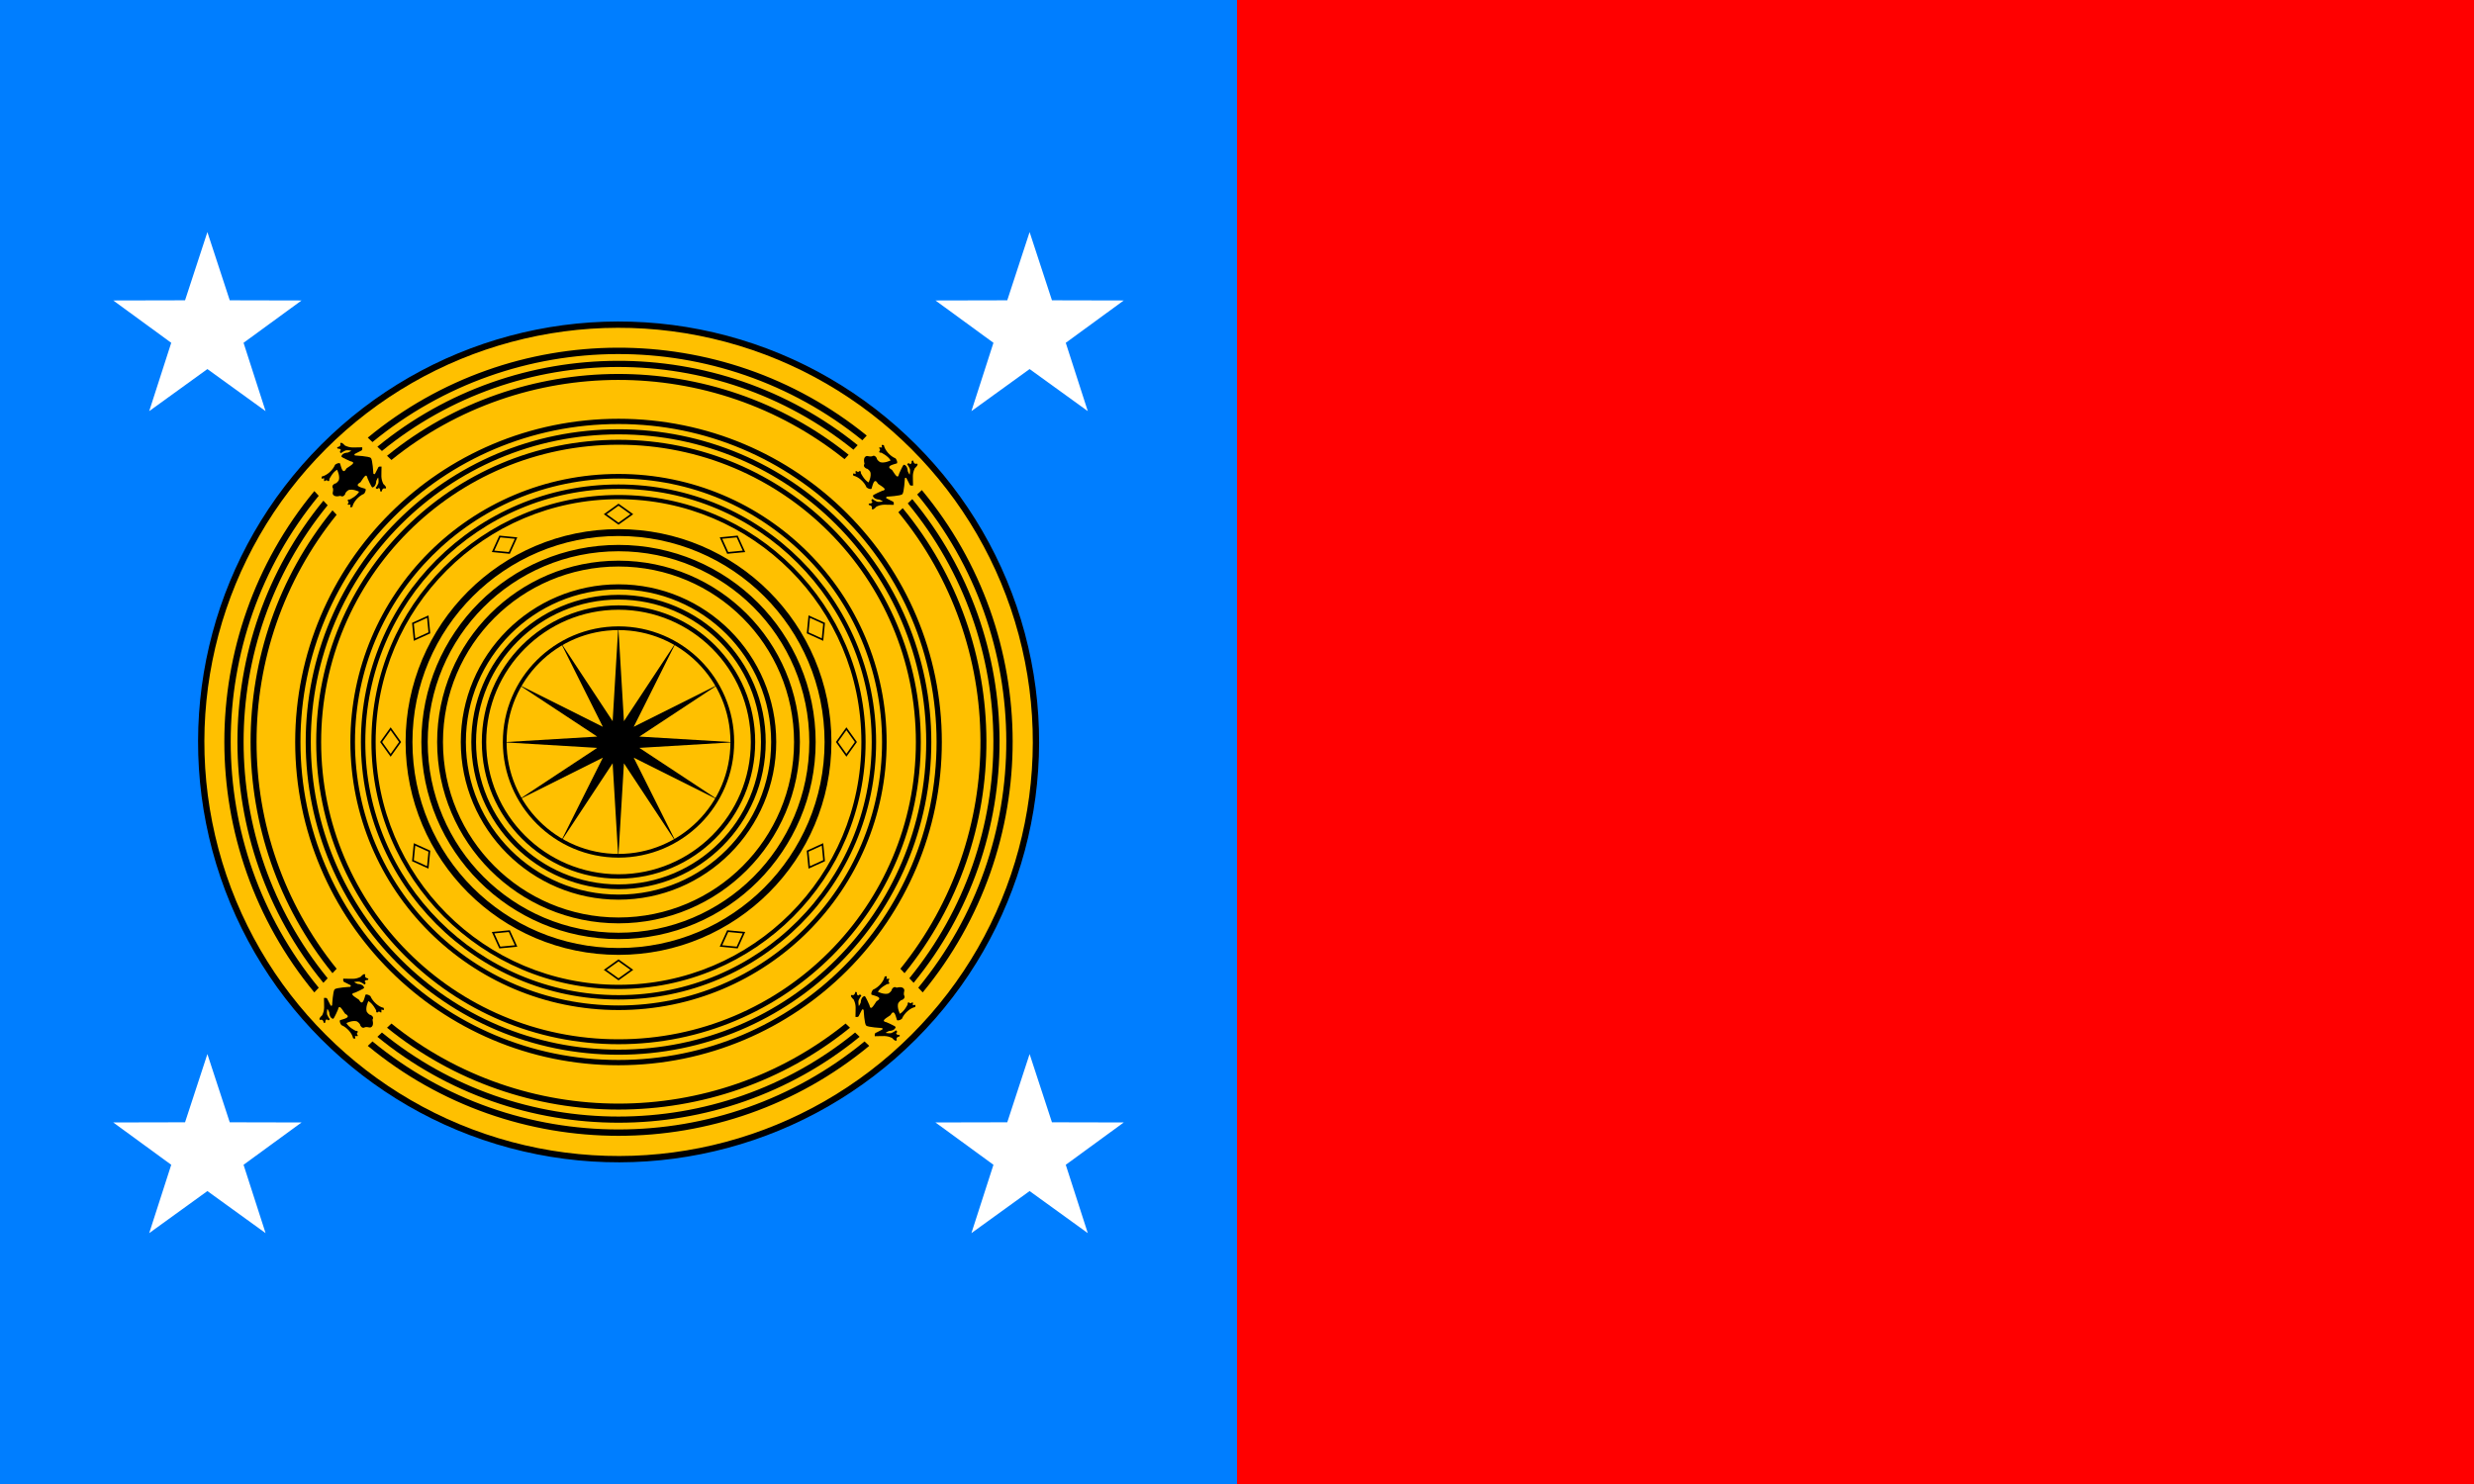 <?xml version="1.0" encoding="UTF-8"?>
<svg width="1e3" height="600" version="1.1" viewBox="0 0 1e3 600" xmlns="http://www.w3.org/2000/svg">
 <path d="m0 0h1e3v600h-1e3z" fill="#f00" stroke-width="1.155"/>
 <path d="m0 0h500v600h-500z" fill="#007eff" stroke-width="1.732"/>
 <g transform="matrix(.425 0 0 .425 473.13 55.625)">
  <circle transform="matrix(-.707 -.707 .707 -.707 0 0)" cx="-35.352" cy="-777.82" r="397" fill="#ffc000" stroke="#000" stroke-dashoffset="20" stroke-width="6"/>
  <g stroke-dashoffset="20">
   <path d="m-525 402.5c-95.236 0-172.5 77.264-172.5 172.5s77.264 172.5 172.5 172.5 172.5-77.264 172.5-172.5-77.264-172.5-172.5-172.5zm0 5.553c92.235 0 166.95 74.712 166.95 166.95 0 92.235-74.712 166.95-166.95 166.95s-166.95-74.712-166.95-166.95c0-92.235 74.712-166.95 166.95-166.95zm0-20.553c-103.52 0-187.5 83.982-187.5 187.5s83.982 187.5 187.5 187.5 187.5-83.982 187.5-187.5-83.982-187.5-187.5-187.5zm0 6.036c100.26 0 181.46 81.209 181.46 181.46 0 100.26-81.208 181.46-181.46 181.46s-181.46-81.209-181.46-181.46c0-100.26 81.208-181.46 181.46-181.46zm0-21.036c-111.8 0-202.5 90.701-202.5 202.5s90.701 202.5 202.5 202.5 202.5-90.701 202.5-202.5-90.701-202.5-202.5-202.5zm0 6.519c108.28 0 195.98 87.705 195.98 195.98 0 108.28-87.705 195.98-195.98 195.98s-195.98-87.705-195.98-195.98c0-108.28 87.705-195.98 195.98-195.98z" color="#000000" stroke-width="1.568" style="-inkscape-stroke:none"/>
   <path d="m-525 445c-71.772 0-130 58.228-130 130s58.228 130 130 130c71.772 0 130-58.228 130-130s-58.228-130-130-130zm0 4.185c69.51 0 125.82 56.305 125.82 125.82 0 69.511-56.305 125.82-125.82 125.82-69.511 0-125.82-56.305-125.82-125.82 0-69.511 56.305-125.82 125.82-125.82zm0-14.185c-77.293 0-140 62.707-140 140s62.707 140 140 140 140-62.707 140-140-62.707-140-140-140zm0 4.507c74.858 0 135.49 60.636 135.49 135.49 0 74.858-60.636 135.49-135.49 135.49s-135.49-60.636-135.49-135.49c0-74.858 60.636-135.49 135.49-135.49zm0-14.507c-82.814 0-150 67.186-150 150s67.186 150 150 150 150-67.186 150-150-67.186-150-150-150zm0 4.829c80.204 0 145.17 64.967 145.17 145.17 0 80.204-64.967 145.17-145.17 145.17s-145.17-64.967-145.17-145.17c0-80.204 64.967-145.17 145.17-145.17z" color="#000000" stroke-width="1.182" style="-inkscape-stroke:none"/>
   <path d="m-760 575c-1e-5 -129.76 105.24-235 235-235 129.76 3e-5 235 105.24 235 235 0 129.76-105.24 235-235 235-129.76 2e-5 -235-105.24-235-235zm4.021 1e-5c1e-5 127.59 103.39 230.98 230.98 230.98 127.59-7e-5 230.98-103.39 230.98-230.98 0-127.59-103.39-230.98-230.98-230.98-127.59 1e-5 -230.98 103.39-230.98 230.98zm-14.022-1e-5c-1e-5 -135.28 109.72-245 245-245 135.28 3e-5 245 109.72 245 245 0 135.28-109.72 245-245 245-135.28 2e-5 -245-109.72-245-245zm4.193 1e-5c1e-5 133.02 107.79 240.81 240.81 240.81 133.02-8e-5 240.81-107.79 240.81-240.81 0-133.02-107.79-240.81-240.81-240.81-133.02 1e-5 -240.81 107.79-240.81 240.81zm-14.193-1e-5c-1e-5 -140.81 114.19-255 255-255 140.81 3e-5 255 114.19 255 255 0 140.81-114.19 255-255 255-140.81 2e-5 -255-114.19-255-255zm4.364 1e-5c1e-5 138.45 112.19 250.64 250.64 250.64 138.45-9e-5 250.64-112.19 250.64-250.64 0-138.45-112.19-250.64-250.64-250.64-138.45 1e-5 -250.64 112.19-250.64 250.64z" color="#000000" style="-inkscape-stroke:none"/>
   <path d="m-411.63 378.64-17.124 1.66 7.124 15.66 17.124-1.66zm-0.98 1.697 5.728 12.592-13.769 1.335-5.728-12.592zm114.35 194.67-0.49-0.687-9.509-13.313-10 14 10 14zm-1.96 0-8.04 11.257-8.041-11.257 8.041-11.257zm-45.738 103.37 0.081 0.84 1.579 16.285 15.66-7.124-1.66-17.124zm1.697 0.98 12.592-5.728 1.335 13.769-12.592 5.728zm-77.369 74.692-7.124 15.66 17.124 1.66 7.124-15.66zm0.98 1.697 13.769 1.335-5.728 12.592-13.769-1.335zm-283.39-77.368-0.768-0.349-14.892-6.775-1.66 17.124 15.66 7.124zm-1.697 0.98-1.335 13.769-12.592-5.728 1.335-13.769zm67.369-300.71-0.349 0.768-6.775 14.892 17.124 1.66 7.124-15.66zm0.98 1.697 13.769 1.335-5.728 12.592-13.769-1.335zm-83.972 81.295 0.081 0.84 1.579 16.285 15.66-7.124-1.66-17.124zm1.697 0.98 12.592-5.728 1.335 13.769-12.592 5.728zm91.296 291.43-17.124 1.66 7.124 15.66 17.124-1.66zm-0.98 1.697 5.728 12.592-13.769 1.335-5.728-12.592zm104.35 46.001-14-10 14-10 14 10zm0-1.959 11.257-8.041-11.257-8.041-11.257 8.041zm196.36-338.15-15.66-7.124-1.66 17.124 15.66 7.124zm-1.697 0.98-1.335 13.769-12.592-5.728 1.335-13.769zm-194.66-114.35-14 10 14 10 14-10zm0 1.959 11.257 8.041-11.257 8.041-11.257-8.041zm-206.74 224.78-10-14-10 14 10 14zm-1.959 0-8.041 11.257-8.041-11.257 8.041-11.257z" color="#000000" stroke-width=".97" style="-inkscape-stroke:none"/>
   <path d="m-525 287.5c-158.75 0-287.5 128.75-287.5 287.5s128.75 287.5 287.5 287.5c158.75 0 287.5-128.75 287.5-287.5s-128.75-287.5-287.5-287.5zm0 4.683c156.22 0 282.82 126.59 282.82 282.82 0 156.22-126.59 282.82-282.82 282.82-156.22 0-282.82-126.59-282.82-282.82 0-156.22 126.59-282.82 282.82-282.82zm0-14.683c-164.28 0-297.5 133.22-297.5 297.5 0 164.28 133.22 297.5 297.5 297.5 164.28 0 297.5-133.22 297.5-297.5 0-164.28-133.22-297.5-297.5-297.5zm0 4.846c161.66 0 292.65 131 292.65 292.65 0 161.66-131 292.65-292.65 292.65-161.66 0-292.65-131-292.65-292.65 0-161.66 131-292.65 292.65-292.65zm0-14.846c-169.8 0-307.5 137.7-307.5 307.5 0 169.8 137.7 307.5 307.5 307.5 169.8 0 307.5-137.7 307.5-307.5 0-169.8-137.7-307.5-307.5-307.5zm0 5.008c167.09 0 302.49 135.4 302.49 302.49 0 167.09-135.4 302.49-302.49 302.49-167.09 0-302.49-135.4-302.49-302.49 0-167.09 135.4-302.49 302.49-302.49z" color="#000000" stroke-width="1.018" style="-inkscape-stroke:none"/>
  </g>
  <g transform="matrix(.707 -.707 .707 .707 -560.36 -202.93)">
   <path d="m-560.96 201.76c-178.36 16.986-320.29 158.92-337.28 337.28l6.135-0.178c17.004-174.9 156.07-313.96 330.97-330.97zm71.93 0 0.178 6.135c174 16.916 312.54 154.63 330.7 328.26l6.131-0.178c-18.306-176.92-159.67-317.33-337.01-334.22zm-72.291 12.561c-171.17 17.041-307.32 153.19-324.36 324.36l5.932-0.172c17.054-167.82 150.43-301.2 318.25-318.25zm72.652 0 0.172 5.932c167.15 16.985 300.09 149.38 318 316.26l5.926-0.172c-18.046-170.06-153.71-305.05-324.1-322.02zm-73.018 12.605c-163.96 17.093-294.29 147.42-311.39 311.39l5.766-0.166c17.102-160.73 144.73-288.35 305.46-305.46zm73.383 0 0.166 5.766c160.3 17.056 287.65 144.05 305.29 304.17l5.725-0.164c-17.78-163.2-147.76-292.74-311.18-309.78zm305.94 381.91c-15.809 162.15-144.03 291.28-305.77 308.49l-0.166 5.764c164.86-17.186 295.7-148.86 311.64-314.09zm12.303 0.355c-16.063 168.9-149.84 303.44-318.43 320.57l-0.172 5.932c171.82-17.106 308.32-154.24 324.51-326.33zm12.301 0.354c-16.31 175.65-155.66 315.52-331.09 332.57l-0.178 6.135c178.77-17.026 320.93-159.59 337.38-338.53zm-740.47 1.428c16.986 178.36 158.92 320.29 337.28 337.28l-0.178-6.135c-174.9-17.004-313.96-156.07-330.97-330.97zm12.561 0.361c17.041 171.17 153.19 307.32 324.36 324.36l-0.172-5.932c-167.82-17.054-301.2-150.43-318.25-318.25zm12.605 0.365c17.093 163.96 147.42 294.29 311.39 311.39l-0.166-5.764c-160.73-17.102-288.35-144.73-305.46-305.46z" color="#000000" stroke-dashoffset="20" stroke-width="1.328" style="-inkscape-stroke:none"/>
   <g>
    <path d="m-167.5 549.24c-2.743-0.03-4.979 4.18-4.979 4.18-3.401 0.648-2.051 4.373-2.051 4.373 1.296 1.511 0.486 4.912 0.486 4.912-1.889 3.94-8.26 6.045-8.26 6.045-1.403-4.75 1.08-11.551 1.08-11.551 2.105-1.727 0.107-2.322 0.107-2.322-2.991 0.562-0.344-5.305-4.156-0.539l-1.199-1.795c-0.687-0.458-1.527 1.451-1.527 1.451 2.606 3.848 3.24 11.257 0.992 16.717 0 0 0.306 3.512 2.367 4.275 3.578-1.759 9.873-6.358 7.787 1.145 1.252 6.259 2.404 10.294-2.176 7.291 0 0-8.474-3.398-9.275-2.902 0 0-2.329 2.521 1.717 7.062 0 0 1.147 2.786 0.994 3.588 0 0-3.245-2.33-3.971-3.742 0 0-1.489-4.083-1.107-4.809 0 0-2.404-1.144-2.289 1.871 0 0-1.565 0.84-2.824-0.992 0 0-2.558-0.802-0.84 1.908 0 0 1.03 2.138-1.107 3.016 0 0-1.717 2.175 4.428 1.869 5.819 2.099 6.933 4.565 12.824 10.459 0.916-1.03 2.406-1.45 1.299-3.74l-1.871-5.803s0.859-1.107 1.489-0.572c0.63 0.534 9.727 8.74 12.062 8.74s12.06-8.74 12.06-8.74c1.26-1.069 1.488 0.572 1.488 0.572l-1.869 5.803c-1.107 2.29 0.381 2.71 1.297 3.74 5.891-5.894 7.005-8.36 12.824-10.459 6.145 0.305 4.428-1.869 4.428-1.869-2.137-0.878-1.107-3.016-1.107-3.016 1.718-2.71-0.84-1.908-0.84-1.908-1.26 1.832-2.824 0.992-2.824 0.992 0.115-3.015-2.289-1.871-2.289-1.871 0.382 0.725-1.107 4.809-1.107 4.809-0.725 1.412-3.969 3.742-3.969 3.742-0.153-0.802 0.992-3.588 0.992-3.588 4.046-4.542 1.717-7.062 1.717-7.062-0.801-0.496-9.275 2.902-9.275 2.902-4.58 3.003-3.426-1.032-2.174-7.291-2.086-7.503 4.207-2.904 7.785-1.145 2.061-0.763 2.367-4.275 2.367-4.275-2.247-5.46-1.614-12.869 0.992-16.717 0 0-0.84-1.909-1.527-1.451l-1.199 1.795c-3.813-4.766-1.165 1.101-4.156 0.539 0 0-1.998 0.595 0.107 2.322 0 0 2.483 6.801 1.08 11.551 0 0-6.369-2.105-8.258-6.045 0 0-0.811-3.401 0.484-4.912 0 0 1.35-3.725-2.051-4.373-2.88-2.08-2.234-4.15-4.976-4.18z"/>
    <path d="m-882.5 600.76c2.743 0.03 4.979-4.18 4.979-4.18 3.401-0.648 2.051-4.373 2.051-4.373-1.296-1.511-0.486-4.912-0.486-4.912 1.889-3.94 8.26-6.045 8.26-6.045 1.403 4.75-1.08 11.551-1.08 11.551-2.105 1.727-0.107 2.322-0.107 2.322 2.991-0.562 0.344 5.305 4.156 0.539l1.199 1.795c0.687 0.458 1.527-1.451 1.527-1.451-2.606-3.848-3.24-11.257-0.992-16.717 0 0-0.306-3.512-2.367-4.275-3.578 1.759-9.873 6.358-7.787-1.145-1.252-6.259-2.404-10.294 2.176-7.291 0 0 8.474 3.398 9.275 2.902 0 0 2.329-2.521-1.717-7.062 0 0-1.147-2.786-0.994-3.588 0 0 3.245 2.33 3.971 3.742 0 0 1.489 4.083 1.107 4.809 0 0 2.404 1.144 2.289-1.871 0 0 1.565-0.84 2.824 0.992 0 0 2.558 0.802 0.84-1.908 0 0-1.03-2.138 1.107-3.016 0 0 1.717-2.175-4.428-1.869-5.819-2.099-6.933-4.565-12.824-10.459-0.916 1.03-2.406 1.45-1.299 3.74l1.871 5.803s-0.859 1.107-1.489 0.572c-0.63-0.534-9.727-8.74-12.062-8.74s-12.06 8.74-12.06 8.74c-1.26 1.069-1.488-0.572-1.488-0.572l1.869-5.803c1.107-2.29-0.381-2.71-1.297-3.74-5.891 5.894-7.005 8.36-12.824 10.459-6.145-0.305-4.428 1.869-4.428 1.869 2.137 0.878 1.107 3.016 1.107 3.016-1.718 2.71 0.84 1.908 0.84 1.908 1.26-1.832 2.824-0.992 2.824-0.992-0.115 3.015 2.289 1.871 2.289 1.871-0.382-0.725 1.107-4.809 1.107-4.809 0.725-1.412 3.969-3.742 3.969-3.742 0.153 0.802-0.992 3.588-0.992 3.588-4.046 4.542-1.717 7.062-1.717 7.062 0.801 0.496 9.275-2.902 9.275-2.902 4.58-3.003 3.426 1.032 2.174 7.291 2.086 7.503-4.207 2.904-7.785 1.145-2.061 0.763-2.367 4.275-2.367 4.275 2.247 5.46 1.614 12.869-0.992 16.717 0 0 0.84 1.909 1.527 1.451l1.199-1.795c3.813 4.766 1.165-1.101 4.156-0.539 0 0 1.998-0.595-0.107-2.322 0 0-2.483-6.801-1.08-11.551 0 0 6.369 2.105 8.258 6.045 0 0 0.811 3.401-0.484 4.912 0 0-1.35 3.725 2.051 4.373 2.88 2.08 2.234 4.15 4.976 4.18z"/>
    <path d="m-550.76 217.5c-0.03 2.743 4.18 4.979 4.18 4.979 0.648 3.401 4.373 2.051 4.373 2.051 1.511-1.296 4.912-0.486 4.912-0.486 3.94 1.889 6.045 8.26 6.045 8.26-4.75 1.403-11.551-1.08-11.551-1.08-1.727-2.105-2.322-0.107-2.322-0.107 0.562 2.991-5.305 0.344-0.539 4.156l-1.795 1.199c-0.458 0.687 1.451 1.527 1.451 1.527 3.848-2.606 11.257-3.24 16.717-0.992 0 0 3.512-0.306 4.275-2.367-1.759-3.578-6.358-9.873 1.145-7.787 6.259-1.252 10.294-2.404 7.291 2.176 0 0-3.398 8.474-2.902 9.275 0 0 2.521 2.329 7.062-1.717 0 0 2.786-1.147 3.588-0.994 0 0-2.33 3.245-3.742 3.971 0 0-4.083 1.489-4.809 1.107 0 0-1.144 2.404 1.871 2.289 0 0 0.84 1.565-0.992 2.824 0 0-0.802 2.558 1.908 0.84 0 0 2.138-1.03 3.016 1.107 0 0 2.175 1.717 1.869-4.428 2.099-5.819 4.565-6.933 10.459-12.824-1.03-0.916-1.45-2.406-3.74-1.299l-5.803 1.871s-1.107-0.859-0.572-1.489c0.534-0.63 8.74-9.727 8.74-12.062s-8.74-12.06-8.74-12.06c-1.069-1.26 0.572-1.488 0.572-1.488l5.803 1.869c2.29 1.107 2.71-0.381 3.74-1.297-5.894-5.891-8.36-7.005-10.459-12.824 0.305-6.145-1.869-4.428-1.869-4.428-0.878 2.137-3.016 1.107-3.016 1.107-2.71-1.718-1.908 0.84-1.908 0.84 1.832 1.26 0.992 2.824 0.992 2.824-3.015-0.115-1.871 2.289-1.871 2.289 0.725-0.382 4.809 1.107 4.809 1.107 1.412 0.725 3.742 3.969 3.742 3.969-0.802 0.153-3.588-0.992-3.588-0.992-4.542-4.046-7.062-1.717-7.062-1.717-0.496 0.801 2.902 9.275 2.902 9.275 3.003 4.58-1.032 3.426-7.291 2.174-7.503 2.086-2.904-4.207-1.145-7.785-0.763-2.061-4.275-2.367-4.275-2.367-5.46 2.247-12.869 1.614-16.717-0.992 0 0-1.909 0.84-1.451 1.527l1.795 1.199c-4.766 3.813 1.101 1.165 0.539 4.156 0 0 0.595 1.998 2.322-0.107 0 0 6.801-2.483 11.551-1.08 0 0-2.105 6.369-6.045 8.258 0 0-3.401 0.811-4.912-0.484 0 0-3.725-1.35-4.373 2.051-2.08 2.88-4.15 2.234-4.18 4.976z"/>
    <path d="m-499.24 932.5c0.03-2.743-4.18-4.979-4.18-4.979-0.648-3.401-4.373-2.051-4.373-2.051-1.511 1.296-4.912 0.486-4.912 0.486-3.94-1.889-6.045-8.26-6.045-8.26 4.75-1.403 11.551 1.08 11.551 1.08 1.727 2.105 2.322 0.107 2.322 0.107-0.562-2.991 5.305-0.344 0.539-4.156l1.795-1.199c0.458-0.687-1.451-1.527-1.451-1.527-3.848 2.606-11.257 3.24-16.717 0.992 0 0-3.512 0.306-4.275 2.367 1.759 3.578 6.358 9.873-1.145 7.787-6.259 1.252-10.294 2.404-7.291-2.176 0 0 3.398-8.474 2.902-9.275 0 0-2.521-2.329-7.062 1.717 0 0-2.786 1.147-3.588 0.994 0 0 2.33-3.245 3.742-3.971 0 0 4.083-1.489 4.809-1.107 0 0 1.144-2.404-1.871-2.289 0 0-0.84-1.565 0.992-2.824 0 0 0.802-2.558-1.908-0.84 0 0-2.138 1.03-3.016-1.107 0 0-2.175-1.717-1.869 4.428-2.099 5.819-4.565 6.933-10.459 12.824 1.03 0.916 1.45 2.406 3.74 1.299l5.803-1.871s1.107 0.859 0.572 1.489c-0.534 0.63-8.74 9.727-8.74 12.062s8.74 12.06 8.74 12.06c1.069 1.26-0.572 1.488-0.572 1.488l-5.803-1.869c-2.29-1.107-2.71 0.381-3.74 1.297 5.894 5.891 8.36 7.005 10.459 12.824-0.305 6.145 1.869 4.428 1.869 4.428 0.878-2.137 3.016-1.107 3.016-1.107 2.71 1.718 1.908-0.84 1.908-0.84-1.832-1.26-0.992-2.824-0.992-2.824 3.015 0.115 1.871-2.289 1.871-2.289-0.725 0.382-4.809-1.107-4.809-1.107-1.412-0.725-3.742-3.969-3.742-3.969 0.802-0.153 3.588 0.992 3.588 0.992 4.542 4.046 7.062 1.717 7.062 1.717 0.496-0.801-2.902-9.275-2.902-9.275-3.003-4.58 1.032-3.426 7.291-2.174 7.503-2.086 2.904 4.207 1.145 7.785 0.763 2.061 4.275 2.367 4.275 2.367 5.46-2.247 12.869-1.614 16.717 0.992 0 0 1.909-0.84 1.451-1.527l-1.795-1.199c4.766-3.813-1.101-1.165-0.539-4.156 0 0-0.595-1.998-2.322 0.107 0 0-6.801 2.483-11.551 1.08 0 0 2.105-6.369 6.045-8.258 0 0 3.401-0.811 4.912 0.484 0 0 3.725 1.35 4.373-2.051 2.08-2.88 4.15-2.234 4.18-4.976z"/>
   </g>
  </g>
  <g>
   <path d="m-525 465c-60.73 0-110 49.27-110 110s49.27 110 110 110c60.73 0 110-49.27 110-110s-49.27-110-110-110zm0 3.541c58.817 0 106.46 47.642 106.46 106.46s-47.642 106.46-106.46 106.46c-58.817 0-106.46-47.642-106.46-106.46s47.642-106.46 106.46-106.46z" color="#000000" stroke-dashoffset="20" style="-inkscape-stroke:none"/>
   <path transform="matrix(.682 0 0 .682 -178.01 215.17)" d="m-509.09 366.55 7.872 132.01 72.822-110.39-59.188 118.26 118.26-59.188-110.39 72.822 132.01 7.872-132.01 7.872 110.39 72.822-118.26-59.188 59.188 118.26-72.822-110.39-7.872 132.01-7.872-132.01-72.822 110.39 59.188-118.26-118.26 59.188 110.39-72.822-132.01-7.872 132.01-7.872-110.39-72.822 118.26 59.188-59.188-118.26 72.822 110.39z"/>
  </g>
 </g>
 <g fill="#fff" fill-rule="evenodd" stroke-width="1.805">
  <path d="m83.83 93.83 9.032 27.588 29.026 0.066-23.444 17.116 8.907 27.629-23.521-17.01-23.521 17.01 8.907-27.629-23.444-17.116 29.026-0.066z"/>
  <path d="m416.17 426.17-9.032 27.588-29.026 0.066 23.444 17.116-8.907 27.629 23.521-17.01 23.521 17.01-8.907-27.629 23.444-17.116-29.026-0.066z"/>
  <path d="m83.83 426.17 9.032 27.588 29.026 0.066-23.444 17.116 8.907 27.629-23.521-17.01-23.521 17.01 8.907-27.629-23.444-17.116 29.026-0.066z"/>
  <path d="m416.17 93.83-9.032 27.588-29.026 0.066 23.444 17.116-8.907 27.629 23.521-17.01 23.521 17.01-8.907-27.629 23.444-17.116-29.026-0.066z"/>
 </g>
</svg>
